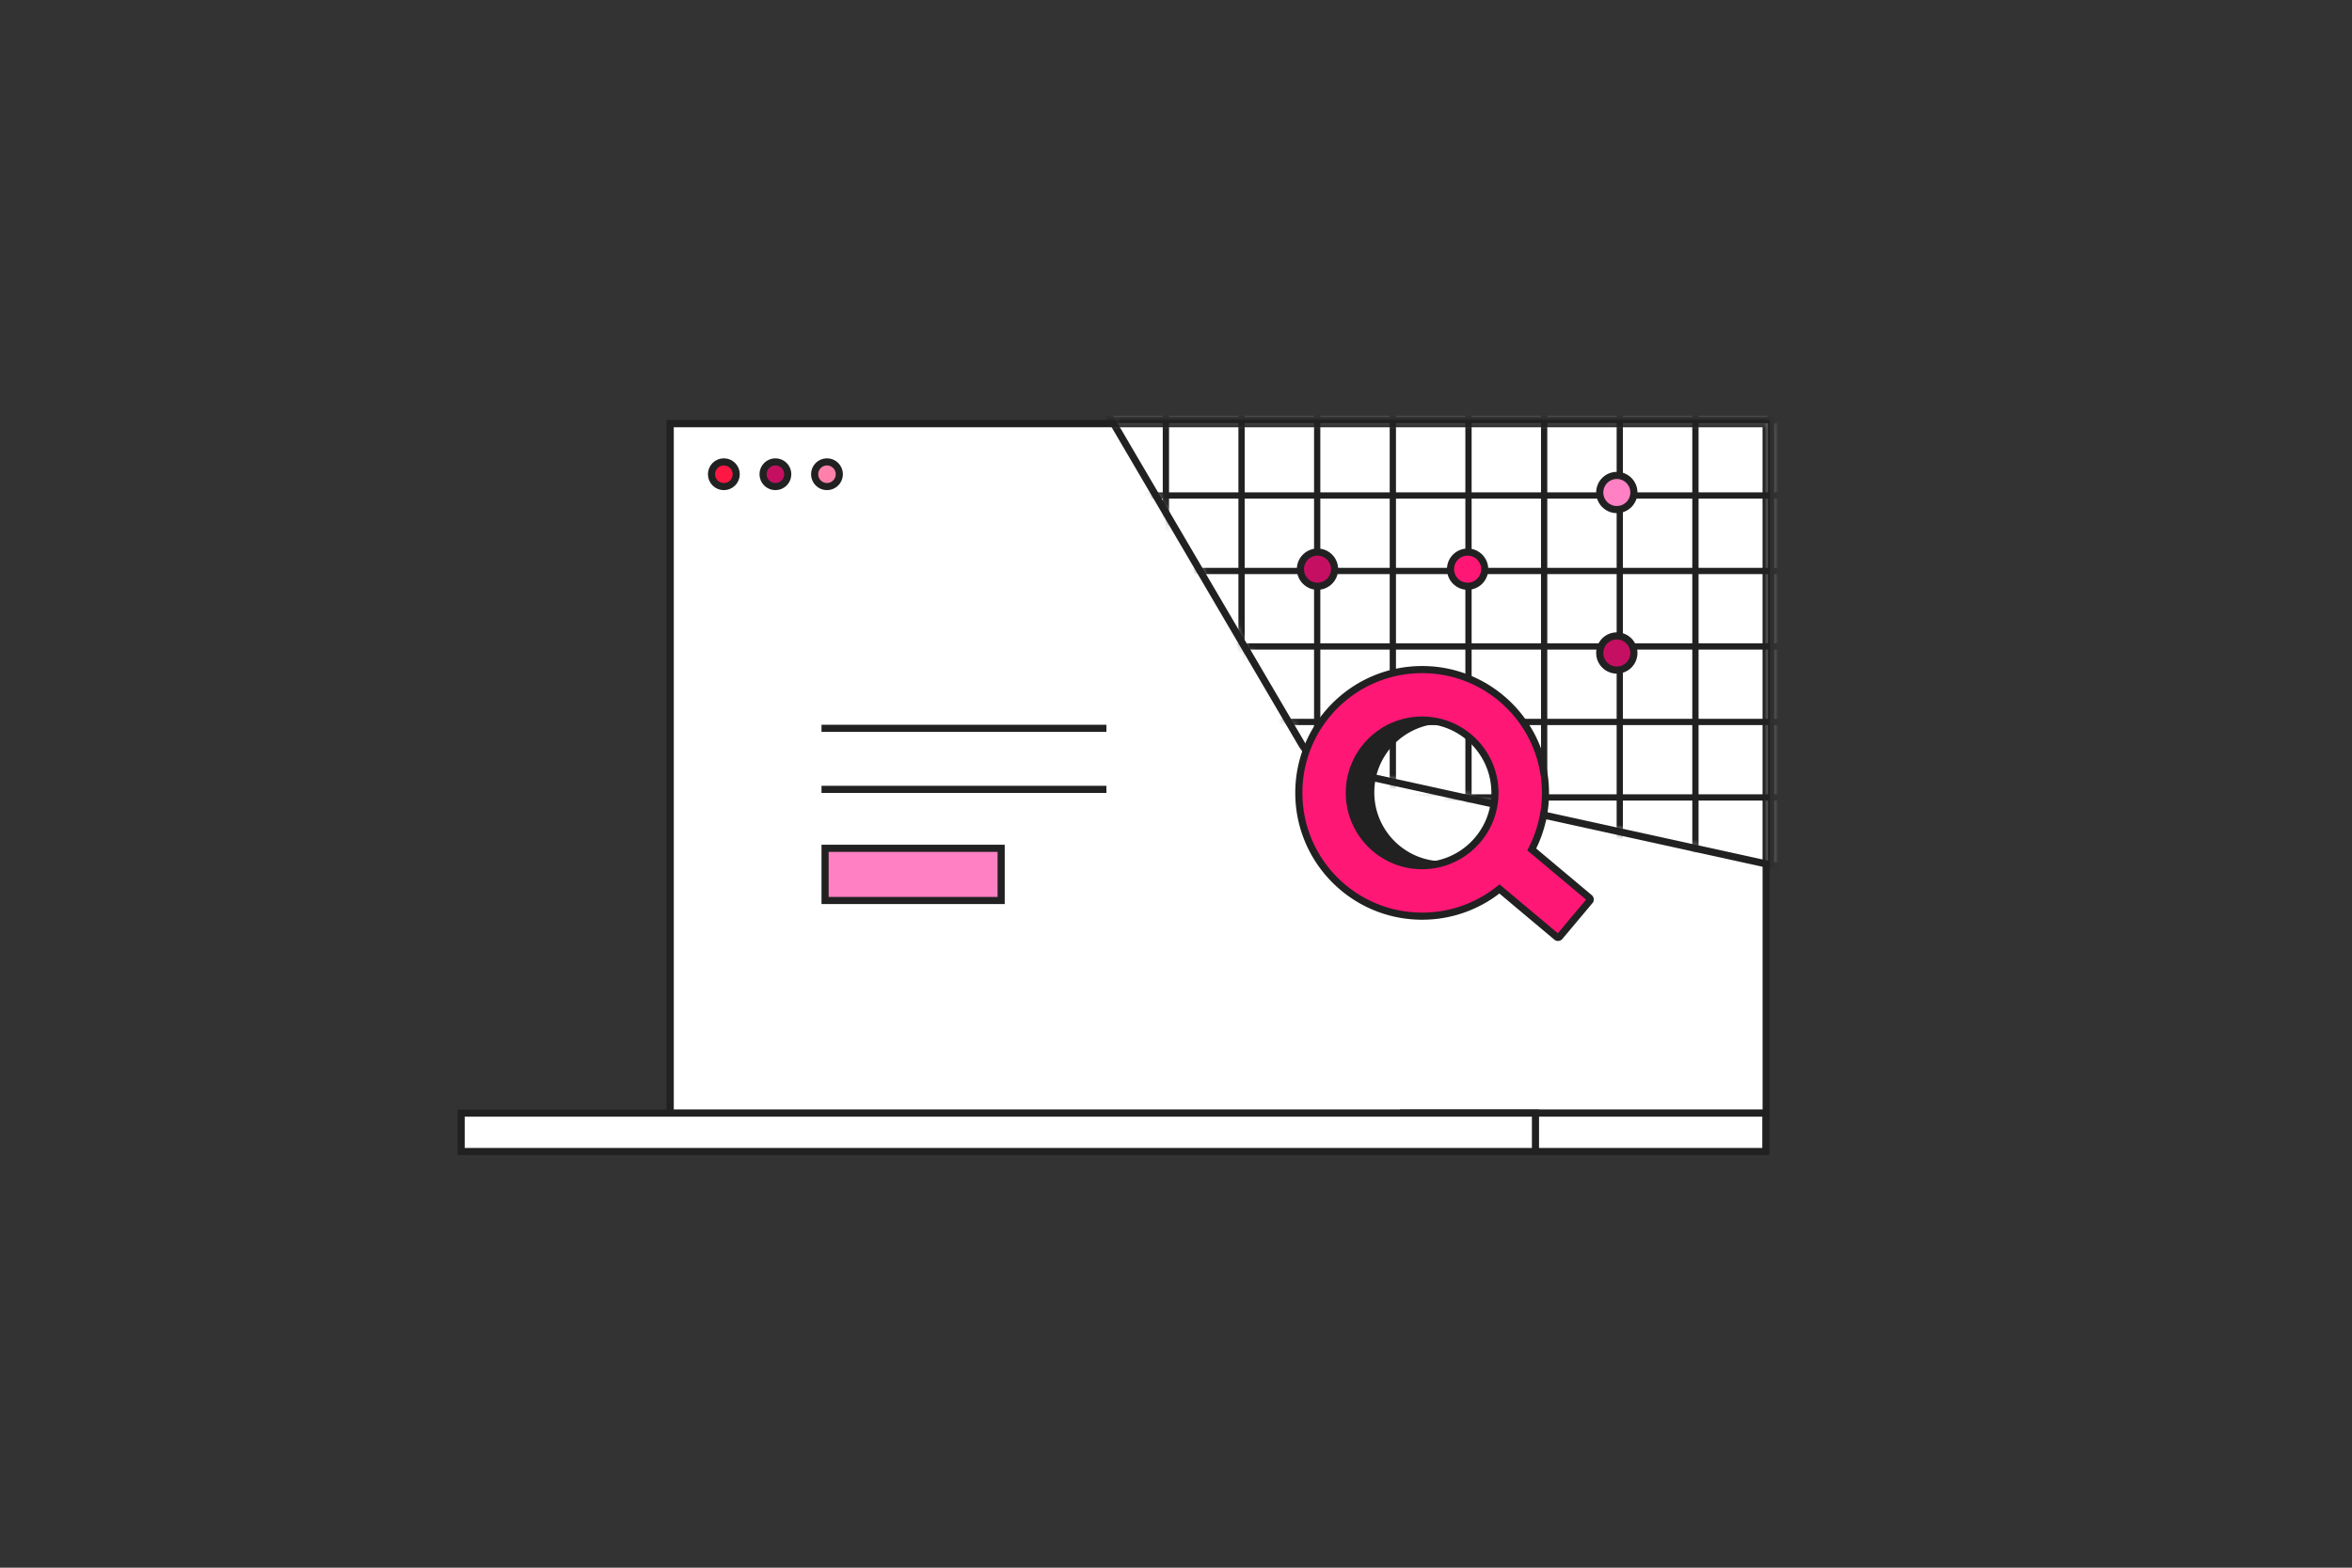 <svg width="330" height="220" xmlns="http://www.w3.org/2000/svg" xmlns:xlink="http://www.w3.org/1999/xlink"><rect width="100%" height="100%" fill="#333333" stroke="none"/><defs><path id="a" d="M.504.197h154.763v97.768H.504z"/><path d="M.573 4.367l29.114 49.641a7.99 7.99 0 0 0 5.179 3.763l70.873 15.56L104.69.888.573 4.367z" id="c"/></defs><g fill="none" fill-rule="evenodd"><path stroke="#212121" stroke-width=".879" fill="#FFF" d="M94.014 59.457h153.808v97.907H94.014z"/><g transform="translate(93.033 58.766)"><mask id="b" fill="#fff"><use xlink:href="#a"/></mask><path stroke="#212121" stroke-width=".879" d="M.943.636h153.884v96.889H.943z"/><g mask="url(#b)"><g transform="translate(59.825 -8.49)"><mask id="d" fill="#fff"><use xlink:href="#c"/></mask><use stroke="#212121" fill="#FFF" xlink:href="#c"/><g stroke="#212121" stroke-width=".879" mask="url(#d)"><path d="M-21.56 29.851h245.766M85.021-23.143v166.634M180.547-23.143v166.634M95.635-23.143v166.634M191.16-23.143v166.634M106.25-23.143v166.634M201.774-23.143v166.634M116.863-23.143v166.634M212.388-23.143v166.634M127.477-23.143v166.634M223.002-23.143v166.634M138.091-23.143v166.634M74.407-23.143v166.634M169.933-23.143v166.634M63.794-23.143v166.634M159.319-23.143v166.634M53.18-23.143v166.634M148.705-23.143v166.634M42.566-23.523V143.11M31.952-23.523V143.11M21.338-23.523V143.11M10.724-23.523V143.11M.11-23.523V143.11M-10.504-23.523V143.11M-21.118-23.523V143.11M-21.56 19.258h245.766M-21.56 8.664h245.766M-21.56-1.93h245.766M-21.56-12.523h245.766M-21.56-23.116h245.766M-21.56 40.445h245.766M-21.56 51.038h245.766M-21.56 61.632h245.766M-21.56 72.225h245.766M-21.56 82.819h245.766M-21.56 93.412h245.766M-21.56 104.006h245.766M-21.56 114.6h245.766M-21.56 125.193h245.766M-21.56 135.787h245.766"/></g></g></g><path stroke="#212121" mask="url(#b)" d="M1.004.697h153.763v96.768H1.004z"/></g><path stroke="#212121" fill="#FFF" d="M196.906 156.206h50.855v5.392h-50.855z"/><path stroke="#212121" fill="#FFF" d="M64.7 156.206h150.737v5.392H64.7z"/><path d="M115.263 102.208h39.974M115.263 110.775h39.974" stroke="#212121"/><path stroke="#212121" fill="#FF80C3" d="M115.763 119.045h24.705v7.325h-24.705z"/><circle stroke="#212121" fill="#C50F62" cx="184.853" cy="79.873" r="2.397"/><circle stroke="#212121" fill="#FF80C3" cx="226.849" cy="69.114" r="2.397"/><circle stroke="#212121" fill="#FF1776" cx="205.914" cy="79.873" r="2.397"/><circle stroke="#212121" fill="#C50F62" cx="226.849" cy="91.636" r="2.397"/><g stroke="#212121"><path d="M201.99 101.158a10.363 10.363 0 0 0-2.41-.282c-5.704 0-10.328 4.624-10.328 10.33 0 5.704 4.624 10.328 10.329 10.328.821 0 1.628-.096 2.409-.282-5.324-.26-9.562-4.658-9.562-10.047s4.238-9.788 9.562-10.047z" stroke-width=".791" fill="#212121"/><path d="M223.009 125.996l-8.093-6.79.172-.352a17.228 17.228 0 0 0 1.748-7.588c0-9.555-7.746-17.3-17.301-17.3-9.555 0-17.301 7.745-17.301 17.3s7.746 17.301 17.3 17.301a17.22 17.22 0 0 0 10.532-3.573l.319-.245 8.022 6.731c.126.106.315.09.421-.037l4.218-5.026a.299.299 0 0 0-.037-.421zm-23.474-4.515c-5.642 0-10.215-4.573-10.215-10.215 0-5.642 4.573-10.215 10.215-10.215 5.641 0 10.215 4.573 10.215 10.215 0 5.642-4.574 10.215-10.215 10.215z" fill="#FF1776"/></g><circle stroke="#212121" fill="#FF1744" cx="101.56" cy="66.55" r="1.734"/><circle stroke="#212121" fill="#C51062" cx="108.795" cy="66.55" r="1.734"/><circle stroke="#212121" fill="#FF80AB" cx="116.029" cy="66.55" r="1.734"/></g></svg>